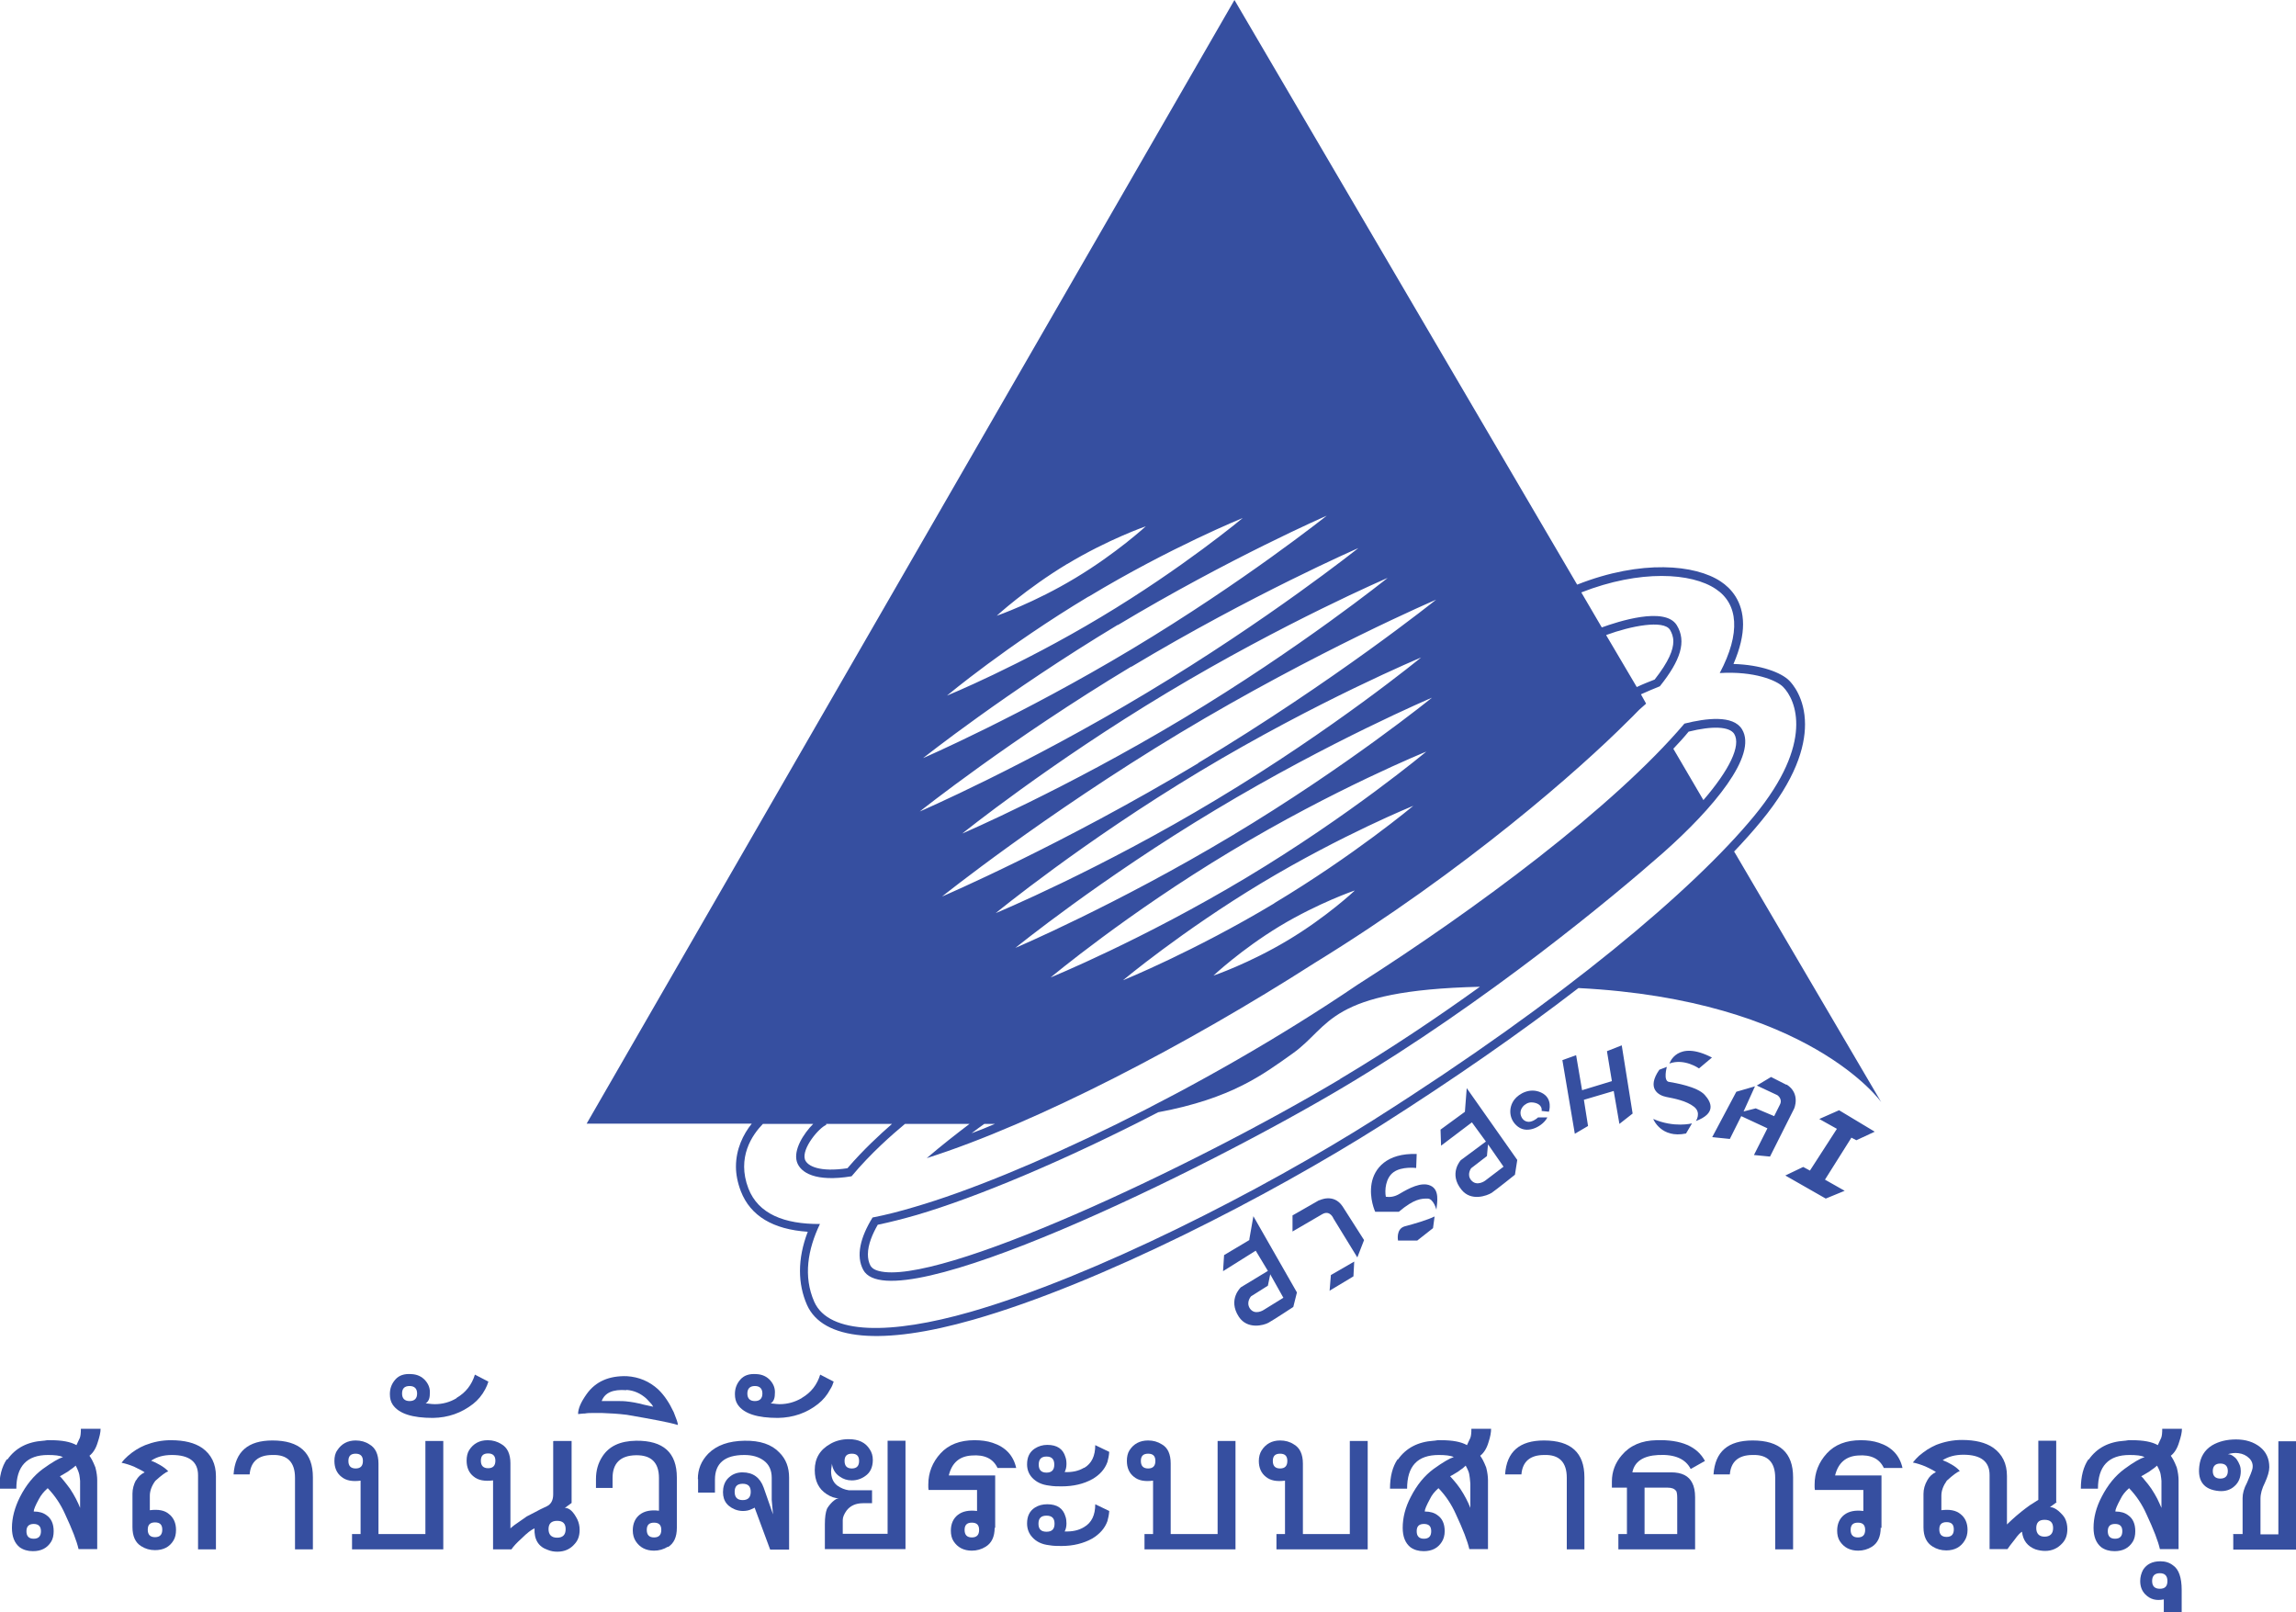 <?xml version="1.0" encoding="UTF-8"?>
<svg data-id="Layer_2" data-name="Layer 2" xmlns="http://www.w3.org/2000/svg" viewBox="0 0 88.57 62.19">
  <defs>
    <style>
      .cls-1 {
        fill: #364fa0;
        stroke-width: 0px;
      }
    </style>
  </defs>
  <g id="Layer_1-2" data-name="Layer 1">
    <g>
      <g>
        <g>
          <path class="cls-1" d="m66.88,32.86c.39-.41.75-.81,1.06-1.19,1.32-1.6,1.69-2.84,1.69-3.73,0-1.03-.5-1.58-.61-1.69-.31-.31-1.09-.61-2.15-.64.26-.6.37-1.11.37-1.53,0-.9-.48-1.4-.86-1.65-.97-.65-3.06-.86-5.54.12L47.62,0l-24.99,43.34h6.37c-.33.41-.61.98-.61,1.66,0,.29.06.61.19.95.37.95,1.24,1.47,2.58,1.56-.2.52-.3,1.03-.3,1.51,0,.46.09.9.27,1.31.61,1.37,2.89,1.58,6.42.57,4.9-1.4,11.43-4.78,15.73-7.5,2.77-1.76,5.35-3.55,7.61-5.29,8.9.45,11.68,4.4,11.68,4.4l-5.67-9.66Zm-17.72,1.98c-3.1,1.86-5.84,2.97-5.84,2.97,0,0,2.27-1.9,5.36-3.76,3.1-1.86,5.84-2.97,5.84-2.97,0,0-2.27,1.9-5.37,3.76Zm3.09-.48s-1.06,1-2.56,1.9c-1.5.9-2.88,1.37-2.88,1.37,0,0,1.06-1,2.56-1.91,1.5-.9,2.88-1.37,2.88-1.37Zm-4.17-.51c-4,2.4-7.55,3.85-7.55,3.85,0,0,2.94-2.46,6.94-4.86,4-2.41,7.55-3.85,7.55-3.85,0,0-2.94,2.46-6.94,4.86Zm-.57-1.61c-4.44,2.66-8.34,4.32-8.34,4.32,0,0,3.29-2.67,7.73-5.33,4.43-2.66,8.34-4.32,8.34-4.32,0,0-3.29,2.67-7.73,5.33Zm-9.1,2.98s3.35-2.75,7.88-5.47c4.53-2.72,8.53-4.39,8.53-4.39,0,0-3.35,2.75-7.88,5.47-4.53,2.73-8.53,4.39-8.53,4.39Zm7.81-5.78c-5.26,3.16-9.88,5.14-9.88,5.14,0,0,3.92-3.14,9.18-6.31,5.26-3.16,9.88-5.14,9.88-5.14,0,0-3.92,3.14-9.18,6.3Zm-7.84,13.91c-.3.13-.6.25-.9.36.17-.13.33-.25.49-.36h.41Zm7.25-15.63c-4.53,2.72-8.51,4.43-8.51,4.43,0,0,3.37-2.71,7.9-5.43,4.53-2.72,8.51-4.43,8.51-4.43,0,0-3.37,2.71-7.9,5.43Zm-4.47-5.96c1.59-.96,3.04-1.46,3.04-1.46,0,0-1.13,1.04-2.71,1.99-1.59.96-3.04,1.46-3.04,1.46,0,0,1.13-1.04,2.72-2Zm.84,1.25c3.15-1.9,5.94-3.03,5.94-3.03,0,0-2.31,1.93-5.47,3.82-3.15,1.89-5.94,3.03-5.94,3.03,0,0,2.31-1.93,5.46-3.82Zm1.12,1.1c4.3-2.58,8.06-4.22,8.06-4.22,0,0-3.21,2.56-7.51,5.14-4.3,2.58-8.06,4.21-8.06,4.21,0,0,3.21-2.55,7.51-5.14Zm.52,1.61c4.67-2.8,8.76-4.58,8.76-4.58,0,0-3.49,2.78-8.16,5.58-4.67,2.81-8.76,4.58-8.76,4.58,0,0,3.49-2.78,8.16-5.59Zm-11.77,17.63h2.54c-.47.41-1.11,1-1.72,1.71-1.07.16-1.55-.08-1.64-.34-.13-.42.54-1.22.82-1.33v-.03Zm21.22-.22c-4.4,2.79-10.88,6.1-15.65,7.47-3.07.88-5.46.89-6.03-.39-.43-.98-.25-2.02.22-3-1.38.01-2.38-.39-2.76-1.37-.46-1.2.15-2.07.56-2.49h1.94c-.37.37-.77,1-.63,1.46.13.42.72.79,2.11.56.75-.9,1.58-1.62,2.06-2.02h2.49c-.5.38-1.08.83-1.65,1.32,4.22-1.34,10.03-4.37,14.95-7.52,5.86-3.6,10.28-7.52,12.05-9.29.15-.14.29-.29.42-.42.05-.05.07-.07.07-.07l.26-.23-.2-.36c.25-.11.5-.22.73-.31.8-1,1.04-1.73.65-2.36-.46-.73-2.28-.13-2.89.09l-.79-1.35c2.27-.89,4.26-.76,5.19-.13.86.57.97,1.69.15,3.24,1.33-.08,2.19.28,2.44.53.5.5,1.22,2.15-1.11,4.98-2.32,2.82-7.35,7.08-14.6,11.67Zm8.88-18.64c.95-.35,2.2-.59,2.45-.2.07.12.13.26.13.45,0,.32-.17.77-.72,1.47-.23.09-.46.18-.69.29l-1.18-2Z"/>
          <path class="cls-1" d="m64.97,27.92c-2.73,3.21-8.02,7.14-12.6,10.06-6.03,4.09-13.1,7.41-17.08,8.57-.57.17-1.11.31-1.63.41-.47.76-.65,1.48-.36,2.02,1.1,2.04,13.1-3.81,18.58-7.08,5.47-3.26,10.34-7.3,12.28-9.01,1.93-1.71,3.65-3.76,3.04-4.76-.34-.56-1.38-.43-2.22-.22Zm-13.27,13.7c-5.76,3.43-15.56,8.02-17.81,7.4-.23-.06-.29-.17-.31-.2-.07-.13-.1-.28-.1-.44,0-.38.18-.79.38-1.14.48-.1.99-.23,1.51-.38,2.28-.67,5.67-2.08,9.31-3.96,2.84-.53,4.05-1.46,5.19-2.27,1.48-1.05,1.32-2.43,7.22-2.57-1.64,1.18-3.47,2.41-5.4,3.56Zm14.01-10.76l-1.16-1.98c.21-.22.41-.44.59-.66.92-.23,1.58-.2,1.76.09.27.45-.19,1.39-1.19,2.55Z"/>
        </g>
        <path class="cls-1" d="m48.21,47.82l-.99.59-.04.62,1.26-.79.47.78-1.04.63s-.52.47-.08,1.14c.33.5.96.33,1.14.23.2-.11.96-.61.96-.61l.14-.56-1.68-2.94-.16.91Zm1.29,2.24l-.76.47s-.34.22-.53-.07c-.15-.24.05-.46.05-.46l.65-.41.09-.44.51.91Zm7-7.17l-.93.68.02.62,1.19-.9.54.74-.97.72s-.48.52.03,1.14c.37.46.98.23,1.16.12.19-.13.9-.7.9-.7l.09-.57-1.95-2.77-.07.91Zm.91,1.26l.59.85-.71.54s-.32.24-.54-.02c-.18-.22,0-.46,0-.46l.61-.47.04-.44Zm-6.52,2.14l-1.03.59v.62s1.15-.67,1.15-.67c.3-.17.43.17.43.17l.92,1.5.26-.67-.83-1.3c-.35-.52-.9-.23-.9-.23Zm.39,3.5l.93-.56.03-.57-.9.52-.05.61Zm3.9-4.06c-.35-.16-.84.11-1.18.31-.21.13-.39.14-.54.12-.05-.25-.01-.73.3-.95.32-.23.87-.16.87-.16l.02-.54c-1.16-.04-1.64.56-1.74,1.14-.1.58.14,1.09.14,1.09h.91c.6-.51.88-.51,1.11-.51s.34.43.34.43c.03-.29.13-.77-.23-.93Zm-1.25,2.12h.74l.61-.48.06-.45c-.26.13-.8.29-1.15.38-.35.1-.26.55-.26.55Zm5.52-5.71c-.43-.2-.85.04-1.03.27-.24.31-.22.78.14,1.05.4.3.98-.05,1.13-.36h-.36s-.12.12-.28.16c-.12.03-.27-.01-.35-.16-.16-.3.13-.58.37-.58.19,0,.43.09.4.33l.28.03s.18-.52-.3-.74Zm2.54-1.59l.19,1.15-1.15.35-.23-1.35-.53.19.48,2.84.51-.3-.16-1.01,1.15-.34.22,1.27.51-.4-.42-2.63-.56.22Zm2.41.47c.58-.21,1.14.19,1.14.19l.5-.42c-1.35-.7-1.64.23-1.64.23Zm-.02.71c-.23-.04-.08-.58-.08-.58l-.29.11c-.5.72-.04.99.27,1.05.31.06.78.15,1.07.38.29.23.07.55.07.55.77-.29.62-.7.34-1.01-.29-.32-1.14-.46-1.37-.5Zm-.6,1.44s.3.75,1.26.55l.23-.39s-.69.18-1.49-.17Zm5.13-1.33l-.59-.3-.55.33.79.37s.22.14.1.37l-.22.44-.71-.3-.47.12.44-.97-.72.21-.93,1.75.68.07.44-.88,1.01.47-.52,1.03.62.06.93-1.85s.26-.58-.29-.93Zm2.04.98l-.77.34.68.38-1.04,1.61-.26-.14-.69.33,1.56.89.73-.3-.76-.43,1.02-1.62.19.1.71-.33-1.38-.83Z"/>
      </g>
      <g>
        <path class="cls-1" d="m.29,56.29c.31-.44.77-.68,1.38-.72.06,0,.11-.02.15-.02h.14c.43,0,.76.06.99.19.01-.03.03-.06.05-.11.02-.04.05-.1.08-.17.03-.08.04-.2.04-.35h.76c0,.14-.04.31-.11.52-.07.24-.18.41-.32.52.03.04.06.09.1.16.04.07.08.17.13.29.05.19.07.36.07.49v2.66h-.72c-.07-.31-.24-.75-.52-1.35-.17-.38-.39-.71-.67-1-.15.13-.26.27-.34.42-.13.24-.2.4-.2.48.21,0,.37.05.49.14.19.13.28.34.28.62,0,.16-.03.3-.1.41-.15.24-.38.36-.7.36-.2,0-.37-.05-.51-.15-.2-.16-.3-.41-.3-.75,0-.39.11-.79.31-1.19.24-.47.53-.82.88-1.08.36-.26.62-.41.78-.46-.13-.06-.32-.08-.58-.08-.81,0-1.22.43-1.22,1.3h-.66c0-.47.1-.85.29-1.13Zm1.01,3.06c.19,0,.28-.1.28-.29s-.1-.28-.28-.28-.28.09-.28.28.09.29.28.29Zm1.4-1.93c.09.14.17.27.23.39.06.12.12.24.16.35v-.9s0-.08,0-.14c0-.07-.02-.15-.03-.24-.02-.09-.06-.2-.14-.35-.03.03-.07.06-.12.1-.05.03-.11.08-.18.13-.2.12-.3.18-.31.18.03.03.09.09.15.17.06.08.15.18.24.31Z"/>
        <path class="cls-1" d="m5.25,57.1c.07-.13.18-.24.33-.31-.05-.04-.18-.11-.41-.22-.17-.07-.33-.12-.48-.15.08-.11.16-.19.24-.26.1-.09.21-.17.32-.24.11-.07.23-.13.35-.18.31-.12.63-.19.99-.19.52,0,.92.1,1.21.3.35.25.53.61.53,1.09v2.82h-.69v-2.86c0-.52-.34-.78-1.01-.78-.31,0-.58.07-.8.22.11.04.23.1.35.17.12.07.23.15.31.24-.09.03-.26.15-.5.37-.14.19-.21.39-.21.57v.56c.32-.04.57,0,.74.15.18.14.27.35.27.61,0,.16-.03.3-.1.41-.15.25-.39.37-.71.37-.2,0-.37-.05-.53-.15-.23-.14-.34-.39-.34-.74v-1.29c0-.18.05-.36.14-.53Zm.73,2.19c.19,0,.28-.1.28-.29s-.09-.28-.28-.28-.28.09-.28.28.09.29.28.29Z"/>
        <path class="cls-1" d="m9.01,56.87c.06-.88.56-1.31,1.5-1.31,1.04,0,1.56.47,1.56,1.42v2.78h-.69v-2.76c0-.6-.29-.9-.87-.88-.55,0-.84.26-.88.75h-.64Z"/>
        <path class="cls-1" d="m17.1,59.76h-3.52v-.59h.33v-2.06c-.32.04-.56,0-.74-.15-.18-.14-.27-.35-.27-.61,0-.16.03-.3.11-.41.16-.25.4-.38.71-.38.2,0,.38.05.53.15.23.13.35.38.35.74v2.72h1.81v-3.59h.69v4.18Zm-3.38-3.69c-.19,0-.28.09-.28.28s.09.29.28.29.28-.1.28-.29-.1-.28-.28-.28Z"/>
        <path class="cls-1" d="m17.61,53.92c.36-.21.59-.51.71-.9l.52.27c-.03.1-.07.2-.12.29-.12.23-.28.42-.47.57-.45.35-.96.53-1.55.54-.79,0-1.31-.16-1.55-.51-.08-.12-.11-.25-.11-.41,0-.22.07-.4.21-.56.14-.16.34-.23.62-.21.23.01.41.1.54.25.13.15.19.32.17.52,0,.18-.06.3-.16.36,0,0,.03,0,.11.01.08.01.16.02.24.02.31,0,.59-.08.84-.23Zm-1.81-.46c-.2,0-.29.1-.29.29s.1.29.29.29.29-.1.29-.29-.1-.29-.29-.29Z"/>
        <path class="cls-1" d="m21.36,55.58h.69v2.39l-.26.19c.18,0,.33.15.48.44.06.13.09.26.09.41,0,.22-.06.4-.19.54-.17.2-.39.3-.67.3-.13,0-.25-.02-.37-.07-.36-.12-.53-.4-.51-.83-.12.05-.29.18-.49.38-.19.17-.33.32-.4.43h-.71v-2.66c-.32.04-.57,0-.75-.15-.18-.14-.27-.35-.27-.61,0-.16.03-.3.1-.41.16-.25.4-.38.71-.38.2,0,.37.05.53.15.23.13.35.38.35.74v2.51s.12-.11.23-.18c.1-.07.24-.17.4-.28.08-.04.18-.09.31-.16.13-.07.28-.15.46-.23.17-.08.25-.24.25-.46v-2.05Zm-2.53.48c-.19,0-.28.09-.28.28s.09.29.28.29.28-.1.28-.29-.1-.28-.28-.28Zm2.66,2.6c-.22,0-.33.11-.33.32s.11.33.33.33.33-.11.33-.33-.11-.32-.33-.32Z"/>
        <path class="cls-1" d="m25.76,59.66c-.16.1-.34.15-.53.15-.31,0-.55-.12-.71-.37-.07-.11-.11-.25-.11-.41,0-.26.09-.47.27-.61.18-.14.43-.19.74-.15v-1.26c0-.6-.3-.89-.89-.88-.6.01-.9.31-.9.88v.38h-.64v-.34c0-.33.08-.61.24-.86.26-.41.69-.61,1.31-.62,1.05-.01,1.57.46,1.57,1.42v1.94c0,.35-.11.6-.34.74Zm-.53-.36c.19,0,.28-.1.28-.29s-.09-.28-.28-.28-.28.09-.28.28.09.29.28.29Z"/>
        <path class="cls-1" d="m26.14,54.96c-.33-.1-.98-.22-1.96-.39-.33-.04-.65-.06-.96-.07h-.34c-.11,0-.21,0-.32.02-.12,0-.2.02-.24.02s-.05,0-.02,0c0-.21.11-.46.33-.77.35-.49.87-.71,1.55-.69.47.03.87.2,1.21.51.24.23.43.52.6.88.1.25.16.41.16.49Zm-1.98-1.34c-.52-.04-.83.1-.95.42.24,0,.44,0,.6,0,.16,0,.27,0,.33.01.21.02.44.06.7.13.26.06.38.08.36.08-.03-.06-.07-.11-.12-.16-.05-.05-.09-.1-.14-.15-.23-.21-.49-.32-.77-.34Z"/>
        <path class="cls-1" d="m26.92,57.05c0-.38.13-.7.4-.98.33-.33.79-.49,1.4-.5.6-.01,1.05.14,1.35.46.25.25.37.57.37.96v2.78h-.73l-.6-1.62s-.04.03-.12.06c-.1.05-.22.07-.33.07-.1,0-.21-.02-.31-.06-.36-.15-.5-.42-.45-.81.03-.19.11-.34.25-.45.13-.11.3-.17.49-.17.41,0,.68.2.82.59l.36,1.03-.05-.56v-.85c0-.29-.1-.51-.3-.66-.2-.15-.45-.22-.76-.22-.75,0-1.13.32-1.13.95v.5h-.65v-.52Zm1.73.81c.21,0,.31-.11.31-.32s-.1-.31-.31-.31-.31.1-.31.31.1.32.31.32Z"/>
        <path class="cls-1" d="m30.93,53.92c.36-.21.59-.51.71-.9l.52.27c-.03.1-.07.2-.13.29-.12.23-.28.42-.47.57-.44.35-.96.53-1.55.54-.79,0-1.31-.16-1.55-.51-.08-.12-.11-.25-.11-.41,0-.22.07-.4.21-.56.14-.16.34-.23.62-.21.23.01.41.1.54.25.13.15.19.32.17.52,0,.18-.06.3-.16.36,0,0,.03,0,.11.01.08.01.16.02.23.02.31,0,.59-.08.85-.23Zm-1.81-.46c-.19,0-.29.1-.29.29s.1.29.29.29.29-.1.29-.29-.1-.29-.29-.29Z"/>
        <path class="cls-1" d="m32.09,56.47s0,.02-.01.09c-.01.07-.02.13-.02.19,0,.24.08.43.24.55.14.1.29.16.44.18.03,0,.18,0,.46,0h.44v.5h-.35c-.28,0-.49.1-.63.28-.1.14-.15.26-.15.37v.53h1.73v-3.59h.69v4.18h-3.11v-.96c0-.27.03-.46.08-.59.04-.08.11-.17.21-.27.1-.09.18-.14.25-.14-.15,0-.3-.05-.47-.16-.31-.2-.46-.51-.46-.93,0-.45.2-.79.62-1.02.2-.11.43-.17.69-.17.38,0,.65.13.81.39.08.12.12.25.12.41,0,.28-.1.49-.29.62-.15.11-.33.17-.52.17-.18,0-.33-.05-.47-.15-.18-.12-.27-.29-.3-.5Zm.77-.4c-.19,0-.28.09-.28.28s.09.29.28.29.28-.1.28-.29-.09-.28-.28-.28Z"/>
        <path class="cls-1" d="m38.37,58.92c0,.36-.12.6-.35.74-.16.1-.34.15-.53.15-.31,0-.55-.12-.71-.37-.07-.11-.1-.25-.1-.4,0-.26.09-.47.27-.61.18-.14.43-.19.74-.15v-.81h-1.87s-.01-.07-.01-.1c0-.03,0-.07,0-.11,0-.46.16-.86.47-1.2.31-.34.75-.51,1.31-.51.26,0,.49.03.7.1.49.16.8.48.91.97h-.72c-.17-.36-.5-.52-1-.48-.47.03-.76.28-.88.77h1.79v2.03Zm-.88.38c.19,0,.28-.1.28-.29s-.09-.28-.28-.28-.28.09-.28.28.09.29.28.29Z"/>
        <path class="cls-1" d="m41.82,56.62c.29-.17.43-.46.43-.88l.54.26c-.01.15-.04.28-.07.39-.1.28-.3.5-.58.66-.34.19-.74.28-1.19.28-.16,0-.31,0-.48-.03-.27-.03-.49-.13-.65-.3-.13-.14-.2-.31-.2-.52,0-.28.1-.48.3-.61.14-.09.3-.14.48-.14.38,0,.61.16.7.47.03.08.04.17.04.27,0,.11-.02.21-.07.31.29.01.54-.04.75-.17Zm0,2.28c.29-.17.43-.46.43-.88l.54.26c-.01.15-.04.28-.07.39-.1.28-.3.5-.58.67-.34.19-.74.29-1.19.29-.16,0-.31,0-.48-.03-.27-.03-.49-.13-.65-.31-.13-.14-.2-.32-.2-.53,0-.28.1-.48.3-.61.14-.09.3-.13.48-.13.38,0,.61.16.7.47.03.08.04.18.04.27,0,.11-.02.22-.07.31.29.01.54-.04.75-.17Zm-1.45-.44c-.21,0-.31.1-.31.31s.1.31.31.31.31-.1.31-.31-.1-.31-.31-.31Zm0-2.28c-.2,0-.3.1-.3.31s.1.31.3.31.3-.1.3-.31-.1-.31-.3-.31Z"/>
        <path class="cls-1" d="m47.67,59.76h-3.52v-.59h.33v-2.06c-.32.04-.56,0-.74-.15-.18-.14-.27-.35-.27-.61,0-.16.03-.3.1-.41.16-.25.4-.38.72-.38.2,0,.37.05.53.15.23.13.34.38.34.74v2.72h1.81v-3.59h.69v4.18Zm-3.38-3.69c-.19,0-.28.09-.28.28s.09.29.28.29.28-.1.28-.29-.09-.28-.28-.28Z"/>
        <path class="cls-1" d="m52.76,59.76h-3.52v-.59h.33v-2.06c-.32.04-.56,0-.74-.15-.18-.14-.27-.35-.27-.61,0-.16.04-.3.11-.41.16-.25.4-.38.71-.38.2,0,.38.05.53.15.23.13.35.38.35.74v2.72h1.81v-3.59h.69v4.18Zm-3.38-3.69c-.19,0-.28.09-.28.28s.09.29.28.29.28-.1.28-.29-.09-.28-.28-.28Z"/>
        <path class="cls-1" d="m53.93,56.29c.31-.44.77-.68,1.38-.72.06,0,.11-.02.15-.02h.14c.43,0,.76.06.99.19.01-.03.03-.06.05-.11.02-.04.05-.1.08-.17.03-.08.04-.2.04-.35h.76c0,.14-.03.31-.1.52-.07.24-.18.41-.32.52.03.04.06.09.1.16.04.07.08.17.13.29.05.19.07.36.07.49v2.66h-.72c-.07-.31-.24-.75-.52-1.35-.17-.38-.39-.71-.67-1-.15.13-.26.27-.33.42-.13.24-.2.4-.2.48.21,0,.37.05.49.14.19.13.28.34.28.62,0,.16-.04.3-.11.41-.15.24-.38.36-.7.36-.2,0-.37-.05-.51-.15-.2-.16-.3-.41-.3-.75,0-.39.1-.79.31-1.19.24-.47.53-.82.88-1.08.36-.26.62-.41.78-.46-.13-.06-.33-.08-.58-.08-.82,0-1.22.43-1.22,1.3h-.66c0-.47.1-.85.29-1.13Zm1,3.06c.19,0,.28-.1.28-.29s-.09-.28-.28-.28-.28.09-.28.28.09.29.28.29Zm1.4-1.93c.09.14.17.27.23.39.06.12.12.24.16.35v-.9s0-.08-.01-.14c0-.07-.02-.15-.03-.24-.01-.09-.06-.2-.14-.35-.03.03-.07.06-.11.1-.05.03-.11.08-.18.13-.19.12-.3.18-.31.18.03.03.08.09.15.17.07.08.15.18.24.31Z"/>
        <path class="cls-1" d="m58.06,56.87c.06-.88.56-1.31,1.5-1.31,1.04,0,1.56.47,1.56,1.42v2.78h-.68v-2.76c0-.6-.29-.9-.87-.88-.55,0-.84.26-.88.75h-.64Z"/>
        <path class="cls-1" d="m62.18,57.38v-.24c0-.38.13-.72.38-1.01.32-.38.77-.57,1.34-.58.95-.03,1.57.24,1.87.8l-.55.31c-.2-.39-.61-.57-1.25-.54-.59.03-.92.26-1,.67h1.5c.41,0,.68.14.81.41.07.13.11.32.11.55v2.01h-2.96v-.59h.33v-1.79h-.58Zm2.47.12c-.06-.08-.16-.12-.32-.12h-.89v1.79h1.26v-1.4c0-.15-.02-.24-.05-.28Z"/>
        <path class="cls-1" d="m66.1,56.87c.06-.88.56-1.31,1.51-1.31,1.04,0,1.56.47,1.56,1.42v2.78h-.69v-2.76c0-.6-.29-.9-.87-.88-.55,0-.84.26-.88.75h-.64Z"/>
        <path class="cls-1" d="m72.55,58.92c0,.36-.12.6-.34.74-.16.1-.34.15-.53.15-.31,0-.55-.12-.71-.37-.07-.11-.1-.25-.1-.4,0-.26.09-.47.27-.61.18-.14.43-.19.74-.15v-.81h-1.87s-.01-.07-.01-.1c0-.03,0-.07,0-.11,0-.46.16-.86.47-1.2.31-.34.75-.51,1.31-.51.26,0,.49.03.7.1.49.16.8.48.91.97h-.72c-.17-.36-.5-.52-1-.48-.46.03-.76.28-.88.77h1.79v2.03Zm-.88.38c.19,0,.28-.1.28-.29s-.09-.28-.28-.28-.28.09-.28.28.09.29.28.29Z"/>
        <path class="cls-1" d="m79.34,57.94l-.26.19c.1,0,.21.05.33.15.11.1.2.19.25.29.06.12.09.26.09.41,0,.22-.06.4-.19.54-.18.2-.4.3-.67.3-.12,0-.24-.02-.37-.06-.31-.12-.48-.34-.52-.68-.06.03-.16.13-.28.3-.07.09-.13.17-.18.23-.04.06-.08.11-.1.14h-.69v-2.86c0-.52-.34-.78-1.01-.78-.31,0-.58.07-.8.21.11.04.23.1.35.17.12.07.23.15.31.25-.09.03-.26.15-.5.37-.14.2-.21.39-.21.58v.56c.31-.04.56,0,.74.15.18.14.27.35.27.61,0,.16-.04.3-.11.41-.15.25-.39.38-.71.38-.2,0-.37-.05-.53-.15-.23-.14-.35-.39-.35-.74v-1.29c0-.18.05-.36.15-.53.07-.13.18-.24.33-.31-.05-.04-.19-.12-.41-.22-.17-.07-.33-.12-.48-.15.08-.1.16-.19.24-.26.11-.09.21-.17.32-.24.11-.07.23-.13.34-.18.31-.12.64-.19.99-.19.52,0,.92.1,1.21.3.35.25.53.61.53,1.09v1.87s.1-.1.2-.19c.09-.08.21-.19.35-.3.11-.09.22-.17.33-.25.11-.07.22-.14.33-.21v-2.28h.69v2.36Zm-4.25,1.34c.19,0,.28-.1.28-.29s-.09-.28-.28-.28-.28.09-.28.28.09.29.28.29Zm3.78-.66c-.22,0-.32.11-.32.32s.11.33.32.33.33-.11.33-.33-.11-.32-.33-.32Z"/>
        <path class="cls-1" d="m80.58,56.29c.31-.44.76-.68,1.38-.72.06,0,.1-.02.15-.02h.14c.43,0,.76.06.99.19.01-.03.03-.06.05-.11.02-.04.05-.1.08-.17.03-.08.04-.2.04-.35h.76c0,.14-.04.31-.11.52-.07.24-.18.41-.32.52.03.04.06.09.1.16.04.07.08.17.13.29.05.19.07.36.07.49v2.66h-.72c-.07-.31-.24-.75-.52-1.35-.17-.38-.39-.71-.67-1-.15.13-.26.27-.33.42-.13.24-.2.4-.2.48.21,0,.37.05.49.14.19.13.28.34.28.62,0,.16-.03.3-.1.41-.15.24-.38.36-.7.36-.2,0-.37-.05-.51-.15-.2-.16-.3-.41-.3-.75,0-.39.1-.79.31-1.19.24-.47.53-.82.88-1.08.35-.26.62-.41.78-.46-.13-.06-.32-.08-.58-.08-.81,0-1.22.43-1.22,1.3h-.66c0-.47.1-.85.29-1.13Zm1.01,3.06c.19,0,.28-.1.28-.29s-.09-.28-.28-.28-.28.09-.28.28.09.29.28.29Zm1.4-1.93c.09.14.17.27.23.39.06.12.11.24.16.35v-.9s0-.08,0-.14c0-.07-.02-.15-.03-.24-.01-.09-.06-.2-.14-.35-.03.03-.07.06-.12.1-.05.03-.11.08-.18.13-.2.12-.3.18-.31.18.04.03.09.09.15.17.07.08.15.18.24.31Z"/>
        <path class="cls-1" d="m83.47,61.69c-.29.06-.52,0-.71-.19-.13-.13-.2-.3-.2-.52,0-.15.04-.3.11-.43.14-.22.36-.33.67-.33.19,0,.35.05.49.16.22.15.33.47.33.95v.87h-.69v-.5Zm-.15-1.01c-.2,0-.3.1-.3.3s.1.3.3.3.29-.1.29-.3-.1-.3-.29-.3Z"/>
        <path class="cls-1" d="m86.13,59.17h.38v-1.39c0-.17.05-.37.17-.59.12-.27.19-.45.21-.54.03-.15-.01-.29-.12-.4-.11-.11-.25-.18-.42-.2-.14-.02-.28,0-.41.04.06,0,.13.02.19.06.06.04.12.09.16.15.04.06.08.13.11.21.03.08.04.15.04.23,0,.24-.08.44-.24.58-.16.15-.37.21-.6.19-.58-.05-.83-.38-.76-.96.04-.35.2-.62.49-.8.27-.16.58-.23.93-.23.37,0,.68.1.92.29.24.19.36.45.36.78,0,.16-.06.36-.17.6-.11.22-.17.42-.17.62v1.37h.69v-3.59h.69v4.18h-2.43v-.59Zm-.48-2.14c.19,0,.29-.1.29-.29s-.1-.29-.29-.29-.29.1-.29.29.1.29.29.29Z"/>
      </g>
    </g>
  </g>
</svg>